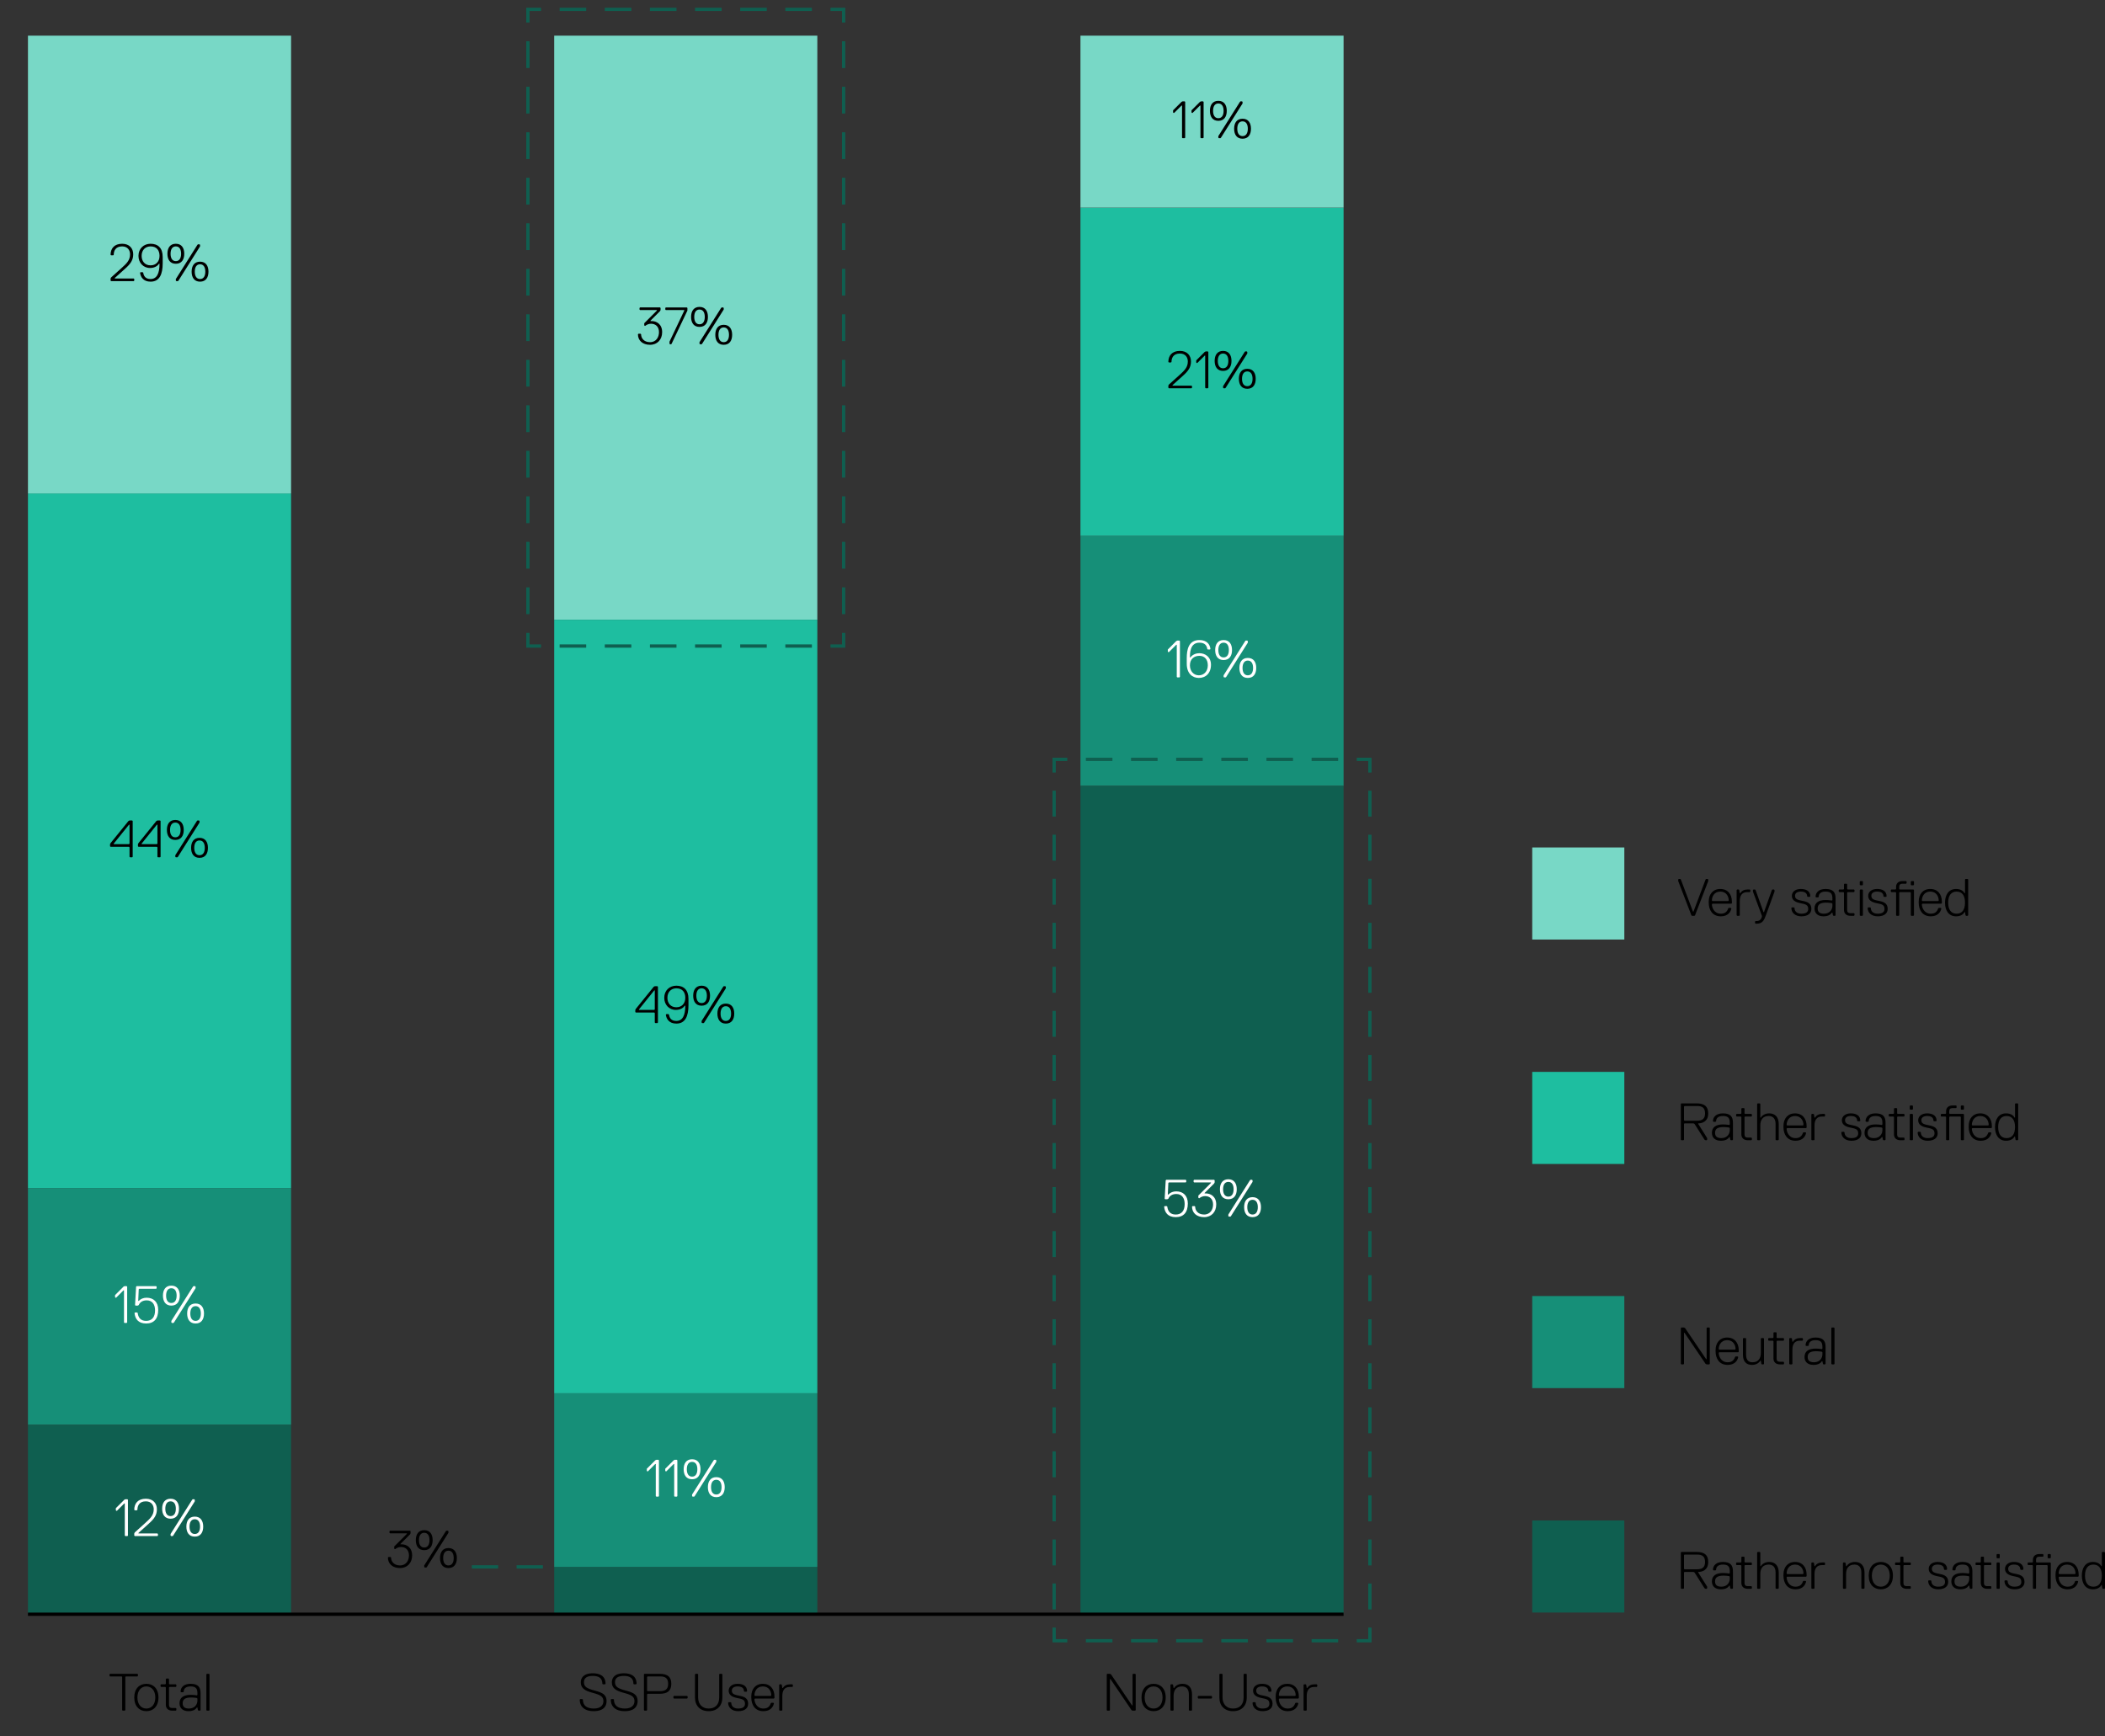 <?xml version="1.0" encoding="UTF-8"?>
<svg id="Ebene_1" xmlns="http://www.w3.org/2000/svg" version="1.1" viewBox="0 0 800 660">
  <rect x="0" y="0" width="800" height="660" fill="#333333" stroke="none"/>
  <!-- Generator: Adobe Illustrator 29.4.0, SVG Export Plug-In . SVG Version: 2.1.0 Build 152)  -->
  <defs>
    <style>
      .st0 {
        stroke-dasharray: 10.175 7.123;
      }

      .st0, .st1, .st2, .st3, .st4, .st5, .st6 {
        fill: none;
      }

      .st0, .st2, .st3, .st4, .st5 {
        stroke: #0f5f50;
      }

      .st0, .st2, .st3, .st4, .st5, .st6 {
        stroke-miterlimit: 10;
        stroke-width: 1.25px;
      }

      .st3 {
        stroke-dasharray: 9.848 6.894;
      }

      .st7 {
        isolation: isolate;
      }

      .st8 {
        fill: #78d8c6;
      }

      .st4 {
        stroke-dasharray: 10.092 7.064;
      }

      .st9 {
        fill: #fff;
      }

      .st5 {
        stroke-dasharray: 10 7;
      }

      .st6 {
        stroke: #000;
      }

      .st10 {
        fill: #0f5f50;
      }

      .st11 {
        fill: #1ebea0;
      }

      .st12 {
        fill: #168f78;
      }
    </style>
  </defs>
  <rect class="st11" x="10.625" y="187.556" width="100" height="264"/>
  <rect class="st12" x="10.625" y="451.556" width="100" height="90"/>
  <rect class="st10" x="10.625" y="541.556" width="100" height="72"/>
  <rect class="st10" x="210.625" y="595.556" width="100" height="18"/>
  <rect class="st12" x="210.625" y="529.556" width="100" height="66"/>
  <rect class="st8" x="10.625" y="13.556" width="100" height="174"/>
  <rect class="st8" x="210.625" y="13.556" width="100" height="222"/>
  <rect class="st11" x="210.625" y="235.556" width="100" height="294"/>
  <rect class="st12" x="410.625" y="203.655" width="100" height="95.049"/>
  <rect class="st10" x="410.625" y="298.704" width="100" height="314.851"/>
  <rect class="st11" x="410.625" y="78.903" width="100" height="124.752"/>
  <rect class="st8" x="410.625" y="13.556" width="100" height="65.347"/>
  <g class="st7">
    <path class="st9" d="M446.827,462.631c-3,0-4.201-1.801-4.4-4.001l.199-.2h.801l.199.2c.201,1.601,1.001,3.001,3.201,3.001s3.4-1.4,3.4-4.001c0-2.201-1-3.801-3.2-3.801-1.601,0-2.601.8-3.001,1.8l-.4.2h-.8l-.2-.2.4-7.001.2-.2h7.401l.2.2v.6l-.2.2h-6.401l-.2.2-.199,4.401h.199c.801-.801,1.801-1.2,3.001-1.2,2.601,0,4.401,1.6,4.401,4.601,0,3.4-1.601,5.201-4.602,5.201Z"/>
    <path class="st9" d="M457.626,462.631c-2.801,0-4.601-1.601-4.601-4.001l.199-.2h.801l.199.2c0,1.4,1.001,3.001,3.401,3.001s3.401-2.001,3.401-3.801c0-2.201-1.4-3.201-3.002-3.201-1.4,0-2.199.8-2.199.8h-.201l-.199-.199v-.801l4.801-4.801v-.2h-6.401l-.2-.2v-.6l.2-.2h7.602l.2.2v.8l-.2.4-3.601,3.601v.2c.14-.021.279-.021.439-.021,1.761,0,3.961,1.101,3.961,4.222,0,2.8-1.8,4.801-4.601,4.801Z"/>
    <path class="st9" d="M463.625,452.028c0-2.2,1-3.801,3.201-3.801s3.201,1.601,3.201,3.801-1.001,3.801-3.201,3.801-3.201-1.601-3.201-3.801ZM466.827,454.829c1.4,0,2-1.2,2-2.801s-.6-2.801-2-2.801-2,1.2-2,2.801.6,2.801,2,2.801ZM467.827,462.23l-.2.2h-.601l-.199-.2v-.6l8.201-13.003.201-.2h.6l.199.2v.6l-8.201,13.003ZM472.828,458.83c0-2.2,1.001-3.801,3.2-3.801s3.201,1.601,3.201,3.801-1,3.801-3.201,3.801-3.2-1.601-3.2-3.801ZM476.028,461.631c1.4,0,2.001-1.2,2.001-2.801s-.601-2.801-2.001-2.801-2,1.2-2,2.801.601,2.801,2,2.801Z"/>
  </g>
  <g class="st7">
    <path class="st9" d="M447.426,257.479l-.199-.2v-12.202h-.2l-2.801,2.801h-.2l-.199-.2v-.801l3.2-3.2.399-.2h.801l.2.2v13.603l-.2.2h-.801Z"/>
    <path class="st9" d="M451.026,250.078c0-3.001.601-6.802,4.801-6.802,2.801,0,4.002,1.601,4.201,3.4l-.199.2h-.801l-.2-.2c-.2-1.399-1-2.4-3.001-2.4-3.6,0-3.6,4.001-3.6,5.602h.199s1-1.601,3.4-1.601c2.201,0,4.401,1.4,4.401,4.401,0,3.2-2.001,5.001-4.601,5.001-2.4,0-4.602-1.601-4.602-5.401v-2.2ZM455.827,249.277c-2,0-3.6,1.2-3.6,3.602,0,2.2,1.399,3.801,3.4,3.801s3.4-1.601,3.4-3.801-1.2-3.602-3.201-3.602Z"/>
    <path class="st9" d="M461.826,247.077c0-2.2,1-3.801,3.2-3.801s3.201,1.601,3.201,3.801-1,3.801-3.201,3.801-3.2-1.601-3.2-3.801ZM465.026,249.878c1.4,0,2.001-1.2,2.001-2.801s-.601-2.801-2.001-2.801-2,1.2-2,2.801.6,2.801,2,2.801ZM466.026,257.279l-.199.2h-.601l-.2-.2v-.6l8.202-13.003.2-.2h.6l.2.2v.6l-8.202,13.003ZM471.028,253.879c0-2.2,1-3.801,3.2-3.801s3.2,1.601,3.2,3.801-1,3.801-3.2,3.801-3.2-1.601-3.2-3.801ZM474.228,256.68c1.4,0,2.001-1.2,2.001-2.801s-.601-2.801-2.001-2.801-2,1.2-2,2.801.601,2.801,2,2.801Z"/>
  </g>
  <g class="st7">
    <path d="M452.828,147.579h-8.603l-.199-.2v-.8l.199-.4,4.002-3.601c2-1.801,3.2-3.001,3.2-5.201,0-1.4-.8-3.001-3.001-3.001-2.6,0-3.2,1.801-3.2,3.201l-.2.2h-.801l-.199-.2c0-2.4,1.4-4.201,4.4-4.201,2.801,0,4.201,1.801,4.201,4.001s-1,3.601-3,5.401l-4.002,3.601v.2h7.202l.2.2v.6l-.2.2Z"/>
    <path d="M458.227,147.579l-.201-.2v-12.202h-.199l-2.801,2.801h-.2l-.2-.2v-.801l3.201-3.2.4-.2h.8l.2.2v13.603l-.2.2h-.8Z"/>
    <path d="M461.625,137.177c0-2.2,1-3.801,3.201-3.801s3.2,1.601,3.2,3.801-1.001,3.801-3.2,3.801-3.201-1.601-3.201-3.801ZM464.827,139.977c1.4,0,2-1.2,2-2.801s-.6-2.801-2-2.801-2.001,1.2-2.001,2.801.601,2.801,2.001,2.801ZM465.827,147.379l-.2.2h-.601l-.199-.2v-.6l8.201-13.003.2-.2h.601l.199.2v.6l-8.201,13.003ZM470.827,143.978c0-2.2,1.001-3.801,3.201-3.801s3.201,1.601,3.201,3.801-1,3.801-3.201,3.801-3.201-1.601-3.201-3.801ZM474.028,146.779c1.4,0,2-1.2,2-2.801s-.6-2.801-2-2.801-2,1.2-2,2.801.6,2.801,2,2.801Z"/>
  </g>
  <g class="st7">
    <path d="M449.426,52.529l-.199-.2v-12.202h-.2l-2.801,2.801h-.2l-.199-.2v-.801l3.2-3.2.399-.2h.801l.2.2v13.603l-.2.2h-.801Z"/>
    <path d="M456.426,52.529l-.199-.2v-12.202h-.2l-2.801,2.801h-.2l-.199-.2v-.801l3.2-3.2.399-.2h.801l.2.2v13.603l-.2.2h-.801Z"/>
    <path d="M459.826,42.127c0-2.2,1-3.801,3.2-3.801s3.201,1.601,3.201,3.801-1,3.801-3.201,3.801-3.2-1.601-3.2-3.801ZM463.026,44.928c1.4,0,2.001-1.2,2.001-2.801s-.601-2.801-2.001-2.801-2,1.2-2,2.801.6,2.801,2,2.801ZM464.026,52.329l-.199.2h-.601l-.2-.2v-.6l8.202-13.003.2-.2h.6l.2.2v.6l-8.202,13.003ZM469.028,48.929c0-2.2,1-3.801,3.2-3.801s3.2,1.601,3.2,3.801-1,3.801-3.2,3.801-3.2-1.601-3.2-3.801ZM472.228,51.729c1.4,0,2.001-1.2,2.001-2.801s-.601-2.801-2.001-2.801-2,1.2-2,2.801.601,2.801,2,2.801Z"/>
  </g>
  <g class="st7">
    <path class="st9" d="M249.426,568.855l-.201-.2v-12.202h-.199l-2.801,2.801h-.2l-.2-.2v-.801l3.201-3.2.4-.2h.8l.2.2v13.603l-.2.2h-.8Z"/>
    <path class="st9" d="M256.426,568.855l-.201-.2v-12.202h-.199l-2.801,2.801h-.2l-.2-.2v-.801l3.201-3.2.4-.2h.8l.2.2v13.603l-.2.2h-.8Z"/>
    <path class="st9" d="M259.825,558.453c0-2.2,1-3.801,3.201-3.801s3.2,1.601,3.2,3.801-1.001,3.801-3.2,3.801-3.201-1.601-3.201-3.801ZM263.026,561.254c1.4,0,2-1.2,2-2.801s-.6-2.801-2-2.801-2.001,1.2-2.001,2.801.601,2.801,2.001,2.801ZM264.026,568.655l-.2.2h-.601l-.199-.2v-.6l8.201-13.003.2-.2h.601l.199.2v.6l-8.201,13.003ZM269.026,565.255c0-2.2,1.001-3.801,3.201-3.801s3.201,1.601,3.201,3.801-1,3.801-3.201,3.801-3.201-1.601-3.201-3.801ZM272.227,568.055c1.4,0,2-1.2,2-2.801s-.6-2.801-2-2.801-2,1.2-2,2.801.6,2.801,2,2.801Z"/>
  </g>
  <g class="st7">
    <path d="M249.846,388.856h-.8l-.2-.2v-3.601l-.199-.2h-7.002l-.2-.2v-.8l.2-.4,6.801-8.401.4-.2h1l.201.2v13.603l-.201.2ZM248.846,376.454h-.199l-5.802,7.201v.2h5.802l.199-.2v-7.201Z"/>
    <path d="M260.447,382.255h-.2c-.4.601-1.4,1.601-3.4,1.601-2.601,0-4.4-2.001-4.4-4.601,0-2.801,2-4.602,4.601-4.602,2.8,0,4.601,1.601,4.601,5.001v2.4c0,4.201-1.2,7.002-4.601,7.002-2.801,0-3.801-1.801-4.001-3.401l.2-.199h.8l.2.199c.2,1.201.8,2.401,2.801,2.401,2.4,0,3.4-2.201,3.4-5.802ZM260.447,379.255c0-2.001-1-3.602-3.4-3.602-2.001,0-3.401,1.4-3.401,3.602,0,2,1.201,3.601,3.401,3.601,2,0,3.4-1.4,3.4-3.601Z"/>
    <path d="M263.445,378.454c0-2.2,1-3.801,3.2-3.801s3.201,1.601,3.201,3.801-1,3.801-3.201,3.801-3.2-1.601-3.2-3.801ZM266.645,381.255c1.4,0,2.001-1.2,2.001-2.801s-.601-2.801-2.001-2.801-2,1.2-2,2.801.6,2.801,2,2.801ZM267.645,388.656l-.199.2h-.601l-.2-.2v-.6l8.202-13.003.2-.2h.6l.2.2v.6l-8.202,13.003ZM272.647,385.256c0-2.2,1-3.801,3.2-3.801s3.2,1.601,3.2,3.801-1,3.801-3.2,3.801-3.2-1.601-3.2-3.801ZM275.847,388.056c1.4,0,2.001-1.2,2.001-2.801s-.601-2.801-2.001-2.801-2,1.2-2,2.801.601,2.801,2,2.801Z"/>
  </g>
  <g class="st7">
    <path d="M247.046,131.056c-2.801,0-4.601-1.601-4.601-4.001l.199-.2h.801l.199.2c0,1.4,1.001,3.001,3.401,3.001s3.401-2.001,3.401-3.801c0-2.201-1.4-3.201-3.002-3.201-1.4,0-2.199.8-2.199.8h-.201l-.199-.199v-.801l4.801-4.801v-.2h-6.401l-.2-.2v-.6l.2-.2h7.602l.2.2v.8l-.2.4-3.601,3.601v.2c.14-.021.279-.021.439-.021,1.761,0,3.961,1.101,3.961,4.222,0,2.8-1.8,4.801-4.601,4.801Z"/>
    <path d="M255.246,130.656l-.201.2h-.399l-.2-.2v-.8l5.602-11.803v-.2h-7.002l-.199-.2v-.6l.199-.2h8.002l.2.2v1l-6.001,12.603Z"/>
    <path d="M262.645,120.454c0-2.2,1-3.801,3.201-3.801s3.201,1.601,3.201,3.801-1.001,3.801-3.201,3.801-3.201-1.601-3.201-3.801ZM265.846,123.255c1.4,0,2-1.2,2-2.801s-.6-2.801-2-2.801-2,1.2-2,2.801.6,2.801,2,2.801ZM266.846,130.656l-.2.2h-.601l-.199-.2v-.6l8.201-13.003.201-.2h.6l.199.2v.6l-8.201,13.003ZM271.847,127.256c0-2.2,1.001-3.801,3.2-3.801s3.201,1.601,3.201,3.801-1,3.801-3.201,3.801-3.2-1.601-3.2-3.801ZM275.047,130.056c1.4,0,2.001-1.2,2.001-2.801s-.601-2.801-2.001-2.801-2,1.2-2,2.801.601,2.801,2,2.801Z"/>
  </g>
  <g class="st7">
    <path class="st9" d="M47.627,583.855l-.2-.2v-12.202h-.199l-2.801,2.801h-.2l-.2-.2v-.801l3.201-3.2.399-.2h.801l.2.2v13.603l-.2.2h-.801Z"/>
    <path class="st9" d="M59.828,583.855h-8.602l-.2-.2v-.8l.2-.4,4.001-3.601c2-1.801,3.2-3.001,3.2-5.201,0-1.4-.8-3.001-3-3.001-2.601,0-3.201,1.801-3.201,3.201l-.2.2h-.8l-.2-.2c0-2.4,1.4-4.201,4.401-4.201,2.8,0,4.2,1.801,4.2,4.001s-1,3.601-3,5.401l-4.001,3.601v.2h7.201l.2.2v.6l-.2.2Z"/>
    <path class="st9" d="M61.626,573.453c0-2.2,1-3.801,3.201-3.801s3.2,1.601,3.2,3.801-1,3.801-3.2,3.801-3.201-1.601-3.201-3.801ZM64.828,576.254c1.4,0,2-1.2,2-2.801s-.6-2.801-2-2.801-2.001,1.2-2.001,2.801.601,2.801,2.001,2.801ZM65.828,583.655l-.2.2h-.601l-.199-.2v-.6l8.201-13.003.2-.2h.601l.199.2v.6l-8.201,13.003ZM70.828,580.255c0-2.2,1-3.801,3.2-3.801s3.201,1.601,3.201,3.801-1,3.801-3.201,3.801-3.2-1.601-3.2-3.801ZM74.029,583.055c1.4,0,2.001-1.2,2.001-2.801s-.601-2.801-2.001-2.801-2,1.2-2,2.801.601,2.801,2,2.801Z"/>
  </g>
  <g class="st7">
    <path class="st9" d="M47.328,502.855l-.2-.2v-12.202h-.199l-2.801,2.801h-.2l-.2-.2v-.801l3.201-3.2.399-.2h.801l.2.2v13.603l-.2.2h-.801Z"/>
    <path class="st9" d="M55.528,503.055c-3,0-4.2-1.801-4.4-4.001l.2-.2h.8l.2.2c.2,1.601,1,3.001,3.2,3.001s3.401-1.4,3.401-4.001c0-2.201-1.001-3.801-3.201-3.801-1.601,0-2.601.8-3,1.8l-.4.2h-.801l-.199-.2.399-7.001.2-.2h7.401l.2.2v.6l-.2.2h-6.401l-.199.2-.2,4.401h.2c.8-.801,1.8-1.2,3-1.2,2.601,0,4.401,1.6,4.401,4.601,0,3.4-1.601,5.201-4.602,5.201Z"/>
    <path class="st9" d="M61.927,492.453c0-2.2,1-3.801,3.2-3.801s3.201,1.601,3.201,3.801-1.001,3.801-3.201,3.801-3.2-1.601-3.2-3.801ZM65.127,495.254c1.4,0,2.001-1.2,2.001-2.801s-.601-2.801-2.001-2.801-2,1.2-2,2.801.6,2.801,2,2.801ZM66.127,502.655l-.2.2h-.6l-.2-.2v-.6l8.202-13.003.2-.2h.6l.2.2v.6l-8.202,13.003ZM71.128,499.255c0-2.2,1.001-3.801,3.201-3.801s3.2,1.601,3.2,3.801-1,3.801-3.2,3.801-3.201-1.601-3.201-3.801ZM74.329,502.055c1.4,0,2-1.2,2-2.801s-.6-2.801-2-2.801-2.001,1.2-2.001,2.801.601,2.801,2.001,2.801Z"/>
  </g>
  <g class="st7">
    <path d="M50.229,325.855h-.801l-.199-.199v-3.602l-.2-.199h-7.002l-.2-.201v-.799l.2-.4,6.802-8.402.4-.199h1l.2.199v13.604l-.2.199ZM49.229,313.453h-.2l-5.802,7.201v.201h5.802l.2-.201v-7.201Z"/>
    <path d="M60.828,325.855h-.8l-.2-.199v-3.602l-.2-.199h-7.001l-.2-.201v-.799l.2-.4,6.801-8.402.4-.199h1l.2.199v13.604l-.2.199ZM59.828,313.453h-.2l-5.801,7.201v.201h5.801l.2-.201v-7.201Z"/>
    <path d="M63.427,315.453c0-2.199,1-3.801,3.2-3.801s3.201,1.602,3.201,3.801-1.001,3.801-3.201,3.801-3.2-1.6-3.2-3.801ZM66.627,318.254c1.4,0,2.001-1.199,2.001-2.801s-.601-2.801-2.001-2.801-2,1.201-2,2.801.6,2.801,2,2.801ZM67.627,325.656l-.2.199h-.6l-.2-.199v-.6l8.202-13.004.2-.199h.6l.2.199v.6l-8.202,13.004ZM72.628,322.256c0-2.201,1.001-3.801,3.201-3.801s3.2,1.6,3.2,3.801-1,3.801-3.2,3.801-3.201-1.602-3.201-3.801ZM75.829,325.056c1.4,0,2-1.201,2-2.801s-.6-2.801-2-2.801-2.001,1.199-2.001,2.801.601,2.801,2.001,2.801Z"/>
  </g>
  <g class="st7">
    <path d="M50.828,106.856h-8.603l-.199-.2v-.8l.199-.4,4.001-3.601c2.001-1.801,3.201-3.001,3.201-5.201,0-1.4-.801-3.001-3.001-3.001-2.601,0-3.2,1.801-3.2,3.201l-.2.2h-.801l-.199-.2c0-2.4,1.4-4.201,4.4-4.201,2.801,0,4.201,1.801,4.201,4.001s-1,3.601-3.001,5.401l-4.001,3.601v.2h7.202l.2.2v.6l-.2.2Z"/>
    <path d="M60.627,100.255h-.2c-.4.601-1.4,1.601-3.4,1.601-2.601,0-4.401-2.001-4.401-4.601,0-2.801,2.001-4.602,4.602-4.602,2.8,0,4.601,1.601,4.601,5.001v2.4c0,4.201-1.2,7.002-4.601,7.002-2.801,0-3.801-1.801-4.001-3.401l.2-.199h.8l.2.199c.2,1.201.8,2.401,2.801,2.401,2.4,0,3.4-2.201,3.4-5.802ZM60.627,97.255c0-2.001-1-3.602-3.4-3.602-2.001,0-3.401,1.4-3.401,3.602,0,2,1.2,3.601,3.401,3.601,2,0,3.4-1.4,3.4-3.601Z"/>
    <path d="M63.625,96.454c0-2.2,1-3.801,3.2-3.801s3.201,1.601,3.201,3.801-1.001,3.801-3.201,3.801-3.2-1.601-3.2-3.801ZM66.826,99.255c1.4,0,2.001-1.2,2.001-2.801s-.601-2.801-2.001-2.801-2,1.2-2,2.801.6,2.801,2,2.801ZM67.826,106.656l-.199.2h-.601l-.2-.2v-.6l8.202-13.003.2-.2h.6l.2.2v.6l-8.202,13.003ZM72.827,103.256c0-2.2,1.001-3.801,3.201-3.801s3.2,1.601,3.2,3.801-1,3.801-3.2,3.801-3.201-1.601-3.201-3.801ZM76.028,106.056c1.4,0,2-1.2,2-2.801s-.6-2.801-2-2.801-2,1.2-2,2.801.6,2.801,2,2.801Z"/>
  </g>
  <line class="st6" x1="10.625" y1="613.556" x2="510.625" y2="613.556"/>
  <g>
    <rect class="st10" x="582.322" y="577.913" width="35" height="35"/>
    <rect class="st12" x="582.322" y="492.613" width="35" height="35"/>
    <rect class="st11" x="582.322" y="407.413" width="35" height="35"/>
    <rect class="st8" x="582.322" y="322.113" width="35" height="35"/>
  </g>
  <g class="st7">
    <path d="M52.227,637.198h-4.401l-.2.2v12.603l-.2.2h-.8l-.2-.2v-12.603l-.2-.2h-4.401l-.2-.2v-.6l.2-.2h10.402l.2.2v.6l-.2.2Z"/>
    <path d="M51.025,645.2c0-3.4,2-5.201,4.601-5.201s4.601,1.801,4.601,5.201-2,5.201-4.601,5.201-4.601-1.801-4.601-5.201ZM52.225,645.2c0,2.601,1.4,4.201,3.401,4.201s3.401-1.601,3.401-4.201-1.4-4.201-3.401-4.201-3.401,1.601-3.401,4.201Z"/>
    <path d="M66.826,650.201h-1.4c-1.4,0-2.401-.8-2.401-2.2v-6.602l-.2-.2h-1.601l-.2-.2v-.6l.2-.2h1.601l.2-.2v-1.801l.2-.199h.8l.2.199v1.801l.2.2h2.4l.2.2v.6l-.2.2h-2.4l-.2.2v6.602c0,.8.4,1.2,1.201,1.2h1.4l.2.2v.6l-.2.2Z"/>
    <path d="M76.026,650.201h-.6l-.2-.2-.2-1h-.2c-.4.6-1.2,1.4-3.201,1.4-2.201,0-3.401-1.2-3.401-3.001,0-2.2,1.601-3.2,4.201-3.2,1.201,0,2.401.2,2.401.2l.2-.2v-.601c0-1.8-.6-2.601-2.601-2.601s-2.6,1-2.6,2.001l-.2.199h-.8l-.2-.199c0-1.601,1.201-3.001,3.801-3.001,3.001,0,3.801,1.4,3.801,3.601v6.401l-.2.2h-.001ZM75.026,645.601l-.2-.2s-1-.2-2.201-.2c-2.4,0-3.201.8-3.201,2.2,0,1.2.6,2.001,2.4,2.001,2.201,0,3.201-1.601,3.201-3.001v-.8h0Z"/>
    <path d="M79.425,650.201h-.8l-.2-.2v-13.603l.2-.2h.8l.2.2v13.603l-.2.2Z"/>
  </g>
  <g class="st7">
    <g class="st7">
      <g class="st7">
        <path d="M225.528,650.401c-3.201,0-5.201-1.601-5.201-4.401l.199-.2h.801l.2.2c0,2.201,1.4,3.401,4.2,3.401,2.401,0,3.602-1.2,3.602-2.801,0-1.801-1.2-2.4-4.201-3.201-3.001-.8-4.401-1.8-4.401-4.001,0-1.399.801-3.4,4.602-3.4,2.601,0,4.801,1,4.801,4.001l-.2.2h-.8l-.2-.2c0-2-1.2-3.001-3.601-3.001-2.801,0-3.401,1.2-3.401,2.4,0,1.801,1.2,2.401,4.201,3.201s4.401,1.601,4.401,4.001c0,1.8-1.001,3.801-5.001,3.801h0Z"/>
        <path d="M237.327,650.401c-3.201,0-5.201-1.601-5.201-4.401l.199-.2h.801l.2.2c0,2.201,1.4,3.401,4.2,3.401,2.401,0,3.602-1.2,3.602-2.801,0-1.801-1.2-2.4-4.201-3.201-3.001-.8-4.401-1.8-4.401-4.001,0-1.399.801-3.4,4.602-3.4,2.601,0,4.801,1,4.801,4.001l-.2.2h-.8l-.2-.2c0-2-1.2-3.001-3.601-3.001-2.801,0-3.401,1.2-3.401,2.4,0,1.801,1.2,2.401,4.201,3.201,3.001.8,4.401,1.601,4.401,4.001,0,1.8-1.001,3.801-5.001,3.801h0Z"/>
        <path d="M250.727,643.8h-4.601l-.2.2v6.001l-.2.2h-.8l-.2-.2v-13.603l.2-.2h5.801c3.001,0,4.401,1.2,4.401,3.801s-1.4,3.801-4.401,3.801h0ZM250.927,637.198h-4.801l-.2.2v5.201l.2.2h4.601c2.001,0,3.201-.601,3.201-2.801s-1.2-2.801-3.001-2.801h0Z"/>
        <path d="M261.127,645.601h-5.001l-.2-.2v-.601l.2-.2h5.001l.2.2v.601l-.2.2Z"/>
        <path d="M274.529,645.2c0,3.2-2.001,5.201-5.201,5.201s-5.201-2.001-5.201-5.201v-8.802l.2-.2h.8l.2.2v8.802c0,2.601,1.601,4.201,4.001,4.201,2.601,0,4.001-1.601,4.001-4.201v-8.802l.2-.2h.8l.2.2v8.802h0Z"/>
        <path d="M280.527,650.401c-2.4,0-3.801-1.4-3.801-3.201l.2-.2h.8l.2.2c0,1.2.8,2.201,2.601,2.201,2,0,2.601-.801,2.601-1.801,0-1.601-1-1.801-3.001-2.2-2-.4-3.2-1.2-3.2-2.801,0-1.4,1.2-2.601,3.4-2.601,2,0,3.601.8,3.601,2.801l-.2.2h-.8l-.2-.2c0-1-.6-1.801-2.4-1.801-1.4,0-2.2.601-2.2,1.601,0,1.4,1.2,1.601,3.2,2,2.001.4,3.001,1.2,3.001,3.001,0,1.601-1.2,2.801-3.801,2.801h-.001Z"/>
        <path d="M286.926,645.601l-.2.199c0,1.2.8,3.602,3.4,3.602,1.601,0,2.4-.801,2.801-2.001l.2-.2h.8l.2.2c-.2,1.2-1.2,3.001-4.001,3.001-3.2,0-4.601-2.4-4.601-5.201v-.4c0-2.801,1.601-4.801,4.4-4.801s4.401,2,4.401,4.801v.601l-.2.2h-7.201.001ZM293.127,644.4c0-1.4-.801-3.401-3.201-3.401s-3.2,2.001-3.2,3.401l.2.199h6.001l.2-.199h0Z"/>
        <path d="M301.126,640.199l.2.2v.6l-.2.2h-1c-2,0-2.801,1.4-2.801,3.4v5.401l-.199.2h-.801l-.2-.2v-9.602l.2-.2h.601l.2.2.199,1.2h.2c.601-1,1.601-1.4,2.801-1.4h.8,0Z"/>
      </g>
    </g>
  </g>
  <g class="st7">
    <g class="st7">
      <g class="st7">
        <path d="M431.427,650.201h-1.001l-.399-.2-8.002-11.803h-.2v11.803l-.2.2h-.8l-.2-.2v-13.603l.2-.2h1l.4.2,8.002,11.803h.199v-11.803l.2-.2h.801l.199.2v13.603l-.199.2Z"/>
        <path d="M433.823,645.2c0-3.4,2.001-5.201,4.602-5.201s4.601,1.801,4.601,5.201-2,5.201-4.601,5.201-4.602-1.801-4.602-5.201ZM435.023,645.2c0,2.601,1.4,4.201,3.401,4.201s3.4-1.601,3.4-4.201-1.4-4.201-3.4-4.201-3.401,1.601-3.401,4.201Z"/>
        <path d="M452.825,650.201h-.8l-.2-.2v-6.001c0-2.001-1-3.001-2.601-3.001-2.2,0-3.201,1.4-3.201,3.601v5.401l-.199.2h-.801l-.2-.2v-9.602l.2-.2h.601l.2.2.199,1.2h.2c.601-1,1.801-1.601,3.201-1.601,2.2,0,3.601,1.4,3.601,4.001v6.001l-.2.2h0Z"/>
        <path d="M460.425,645.601h-5.001l-.2-.2v-.601l.2-.2h5.001l.2.2v.601l-.2.2Z"/>
        <path d="M473.825,645.2c0,3.2-2,5.201-5.201,5.201s-5.2-2.001-5.2-5.201v-8.802l.199-.2h.801l.2.2v8.802c0,2.601,1.6,4.201,4,4.201,2.601,0,4.001-1.601,4.001-4.201v-8.802l.2-.2h.801l.199.2v8.802h0Z"/>
        <path d="M479.824,650.401c-2.4,0-3.801-1.4-3.801-3.201l.2-.2h.8l.2.2c0,1.2.8,2.201,2.601,2.201,2,0,2.601-.801,2.601-1.801,0-1.601-1-1.801-3.001-2.2-2-.4-3.2-1.2-3.2-2.801,0-1.4,1.2-2.601,3.4-2.601,2,0,3.601.8,3.601,2.801l-.2.2h-.8l-.2-.2c0-1-.6-1.801-2.4-1.801-1.4,0-2.2.601-2.2,1.601,0,1.4,1.2,1.601,3.2,2,2.001.4,3.001,1.2,3.001,3.001,0,1.601-1.2,2.801-3.801,2.801h-.001Z"/>
        <path d="M486.223,645.601l-.2.199c0,1.2.801,3.602,3.401,3.602,1.6,0,2.4-.801,2.801-2.001l.199-.2h.801l.2.2c-.2,1.2-1.2,3.001-4.001,3.001-3.201,0-4.602-2.4-4.602-5.201v-.4c0-2.801,1.601-4.801,4.401-4.801s4.4,2,4.4,4.801v.601l-.199.2h-7.202,0ZM492.424,644.4c0-1.4-.8-3.401-3.2-3.401s-3.201,2.001-3.201,3.401l.2.199h6.002l.199-.199Z"/>
        <path d="M500.424,640.199l.2.2v.6l-.2.2h-1c-2.001,0-2.801,1.4-2.801,3.4v5.401l-.2.2h-.8l-.2-.2v-9.602l.2-.2h.6l.2.2.2,1.2h.2c.6-1,1.6-1.4,2.801-1.4h.8Z"/>
      </g>
    </g>
  </g>
  <g>
    <polyline class="st2" points="205.625 3.556 200.625 3.556 200.625 8.556"/>
    <line class="st0" x1="200.625" y1="15.679" x2="200.625" y2="236.995"/>
    <polyline class="st2" points="200.625 240.556 200.625 245.556 205.625 245.556"/>
    <line class="st4" x1="212.689" y1="245.556" x2="312.093" y2="245.556"/>
    <polyline class="st2" points="315.625 245.556 320.625 245.556 320.625 240.556"/>
    <line class="st0" x1="320.625" y1="233.433" x2="320.625" y2="12.117"/>
    <polyline class="st2" points="320.625 8.556 320.625 3.556 315.625 3.556"/>
    <line class="st4" x1="308.561" y1="3.556" x2="209.157" y2="3.556"/>
  </g>
  <g>
    <polyline class="st2" points="405.625 288.63 400.625 288.63 400.625 293.63"/>
    <line class="st3" x1="400.625" y1="300.524" x2="400.625" y2="615.183"/>
    <polyline class="st2" points="400.625 618.63 400.625 623.63 405.625 623.63"/>
    <line class="st4" x1="412.689" y1="623.63" x2="512.093" y2="623.63"/>
    <polyline class="st2" points="515.625 623.63 520.625 623.63 520.625 618.63"/>
    <line class="st3" x1="520.625" y1="611.736" x2="520.625" y2="297.077"/>
    <polyline class="st2" points="520.625 293.63 520.625 288.63 515.625 288.63"/>
    <line class="st4" x1="508.561" y1="288.63" x2="409.157" y2="288.63"/>
  </g>
  <g class="st7">
    <g class="st7">
      <rect class="st1" x="637.2" y="557.842" width="164" height="75.091"/>
      <path d="M643.602,597.486h-3.4l-.2.2v6.001l-.2.2h-.8l-.2-.2v-13.603l.2-.2h5.801c3.001,0,4.401,1.2,4.401,3.801,0,3.2-2.401,3.801-3.801,3.801v.2l3.4,5.401v.6l-.2.2h-.4l-.399-.2-3.801-6.001-.4-.2ZM645.002,590.885h-4.801l-.2.2v5.201l.2.2h4.601c2,0,3.201-.601,3.201-2.801s-1.201-2.801-3.001-2.801Z"/>
      <path d="M658.402,603.888h-.6l-.2-.2-.2-1h-.2c-.399.6-1.2,1.4-3.2,1.4-2.2,0-3.4-1.2-3.4-3.001,0-2.2,1.6-3.2,4.2-3.2,1.2,0,2.4.2,2.4.2l.2-.2v-.601c0-1.8-.6-2.601-2.601-2.601s-2.601,1-2.601,2.001l-.2.199h-.8l-.2-.199c0-1.601,1.2-3.001,3.801-3.001,3.001,0,3.801,1.4,3.801,3.601v6.401l-.2.2ZM657.402,599.287l-.2-.2s-1-.2-2.2-.2c-2.4,0-3.2.8-3.2,2.2,0,1.2.6,2.001,2.4,2.001,2.2,0,3.2-1.601,3.2-3.001v-.8Z"/>
      <path d="M665.601,603.888h-1.4c-1.4,0-2.4-.8-2.4-2.2v-6.602l-.2-.2h-1.6l-.2-.2v-.6l.2-.2h1.6l.2-.2v-1.801l.2-.199h.8l.2.199v1.801l.2.2h2.4l.2.2v.6l-.2.2h-2.4l-.2.2v6.602c0,.8.4,1.2,1.2,1.2h1.4l.2.2v.6l-.2.2Z"/>
      <path d="M675.802,603.888h-.801l-.199-.2v-6.001c0-2.001-1.001-3.001-2.601-3.001-2.201,0-3.201,1.4-3.201,3.601v5.401l-.2.2h-.8l-.2-.2v-13.603l.2-.2h.8l.2.2v5.201h.2c.6-1.001,1.801-1.601,3.2-1.601,2.201,0,3.602,1.4,3.602,4.001v6.001l-.2.2Z"/>
      <path d="M679.2,599.287l-.199.199c0,1.201.8,3.602,3.4,3.602,1.601,0,2.4-.801,2.801-2.001l.2-.2h.8l.2.2c-.2,1.2-1.2,3.001-4.001,3.001-3.201,0-4.601-2.4-4.601-5.201v-.4c0-2.801,1.6-4.801,4.4-4.801s4.401,2,4.401,4.801v.601l-.2.2h-7.202ZM685.402,598.087c0-1.4-.801-3.401-3.201-3.401s-3.2,2.001-3.2,3.401l.199.199h6.002l.2-.199Z"/>
      <path d="M693.401,593.886l.2.2v.6l-.2.2h-1c-2.001,0-2.801,1.4-2.801,3.4v5.401l-.2.2h-.8l-.2-.2v-9.602l.2-.2h.6l.2.2.2,1.2h.2c.6-1.001,1.601-1.4,2.801-1.4h.8Z"/>
      <path d="M708.402,603.888h-.801l-.199-.2v-6.001c0-2.001-1.001-3.001-2.601-3.001-2.201,0-3.201,1.4-3.201,3.601v5.401l-.2.2h-.8l-.2-.2v-9.602l.2-.2h.6l.2.2.2,1.2h.2c.6-1.001,1.801-1.601,3.2-1.601,2.201,0,3.602,1.4,3.602,4.001v6.001l-.2.2Z"/>
      <path d="M710.2,598.887c0-3.4,2-5.201,4.601-5.201s4.601,1.801,4.601,5.201-2,5.201-4.601,5.201-4.601-1.801-4.601-5.201ZM711.4,598.887c0,2.601,1.4,4.201,3.4,4.201s3.4-1.601,3.4-4.201-1.4-4.201-3.4-4.201-3.4,1.601-3.4,4.201Z"/>
      <path d="M726,603.888h-1.4c-1.4,0-2.4-.8-2.4-2.2v-6.602l-.2-.2h-1.6l-.2-.2v-.6l.2-.2h1.6l.2-.2v-1.801l.2-.199h.8l.2.199v1.801l.2.2h2.4l.2.2v.6l-.2.2h-2.4l-.2.2v6.602c0,.8.4,1.2,1.2,1.2h1.4l.2.2v.6l-.2.2Z"/>
      <path d="M736.6,604.088c-2.401,0-3.801-1.4-3.801-3.201l.199-.199h.801l.2.199c0,1.2.8,2.201,2.601,2.201,2,0,2.601-.801,2.601-1.801,0-1.601-1.001-1.801-3.001-2.2-2.001-.4-3.201-1.2-3.201-2.801,0-1.4,1.2-2.601,3.401-2.601,2,0,3.601.8,3.601,2.801l-.2.2h-.8l-.2-.2c0-1-.601-1.801-2.4-1.801-1.4,0-2.201.601-2.201,1.601,0,1.4,1.201,1.601,3.201,2,2,.4,3.001,1.2,3.001,3.001,0,1.601-1.2,2.801-3.801,2.801Z"/>
      <path d="M749.4,603.888h-.6l-.2-.2-.2-1h-.2c-.399.6-1.2,1.4-3.2,1.4-2.2,0-3.4-1.2-3.4-3.001,0-2.2,1.6-3.2,4.2-3.2,1.2,0,2.4.2,2.4.2l.2-.2v-.601c0-1.8-.6-2.601-2.601-2.601s-2.601,1-2.601,2.001l-.2.199h-.8l-.2-.199c0-1.601,1.2-3.001,3.801-3.001,3.001,0,3.801,1.4,3.801,3.601v6.401l-.2.2ZM748.4,599.287l-.2-.2s-1-.2-2.2-.2c-2.4,0-3.2.8-3.2,2.2,0,1.2.6,2.001,2.4,2.001,2.2,0,3.2-1.601,3.2-3.001v-.8Z"/>
      <path d="M756.599,603.888h-1.4c-1.4,0-2.4-.8-2.4-2.2v-6.602l-.2-.2h-1.6l-.2-.2v-.6l.2-.2h1.6l.2-.2v-1.801l.2-.199h.8l.2.199v1.801l.2.2h2.4l.2.2v.6l-.2.2h-2.4l-.2.2v6.602c0,.8.4,1.2,1.2,1.2h1.4l.2.2v.6l-.2.2Z"/>
      <path d="M759.797,592.285h-.8l-.2-.2v-1.2l.2-.2h.8l.2.2v1.2l-.2.2ZM759.797,603.888h-.8l-.2-.2v-9.602l.2-.2h.8l.2.2v9.602l-.2.2Z"/>
      <path d="M765.598,604.088c-2.401,0-3.801-1.4-3.801-3.201l.199-.199h.801l.2.199c0,1.2.8,2.201,2.601,2.201,2,0,2.601-.801,2.601-1.801,0-1.601-1.001-1.801-3.001-2.2-2.001-.4-3.201-1.2-3.201-2.801,0-1.4,1.2-2.601,3.401-2.601,2,0,3.601.8,3.601,2.801l-.2.2h-.8l-.2-.2c0-1-.601-1.801-2.4-1.801-1.4,0-2.201.601-2.201,1.601,0,1.4,1.201,1.601,3.201,2,2,.4,3.001,1.2,3.001,3.001,0,1.601-1.2,2.801-3.801,2.801Z"/>
      <path d="M776.598,590.885v.601l-.2.2h-1.4c-.8,0-1.2.399-1.2,1.2v.8l.2.2h5.201l.2.2v9.602l-.2.2h-.801l-.199-.2v-8.602l-.2-.2h-4.001l-.2.2v8.602l-.2.2h-.8l-.2-.2v-8.602l-.2-.2h-1.601l-.199-.2v-.6l.199-.2h1.601l.2-.2v-.8c0-1.4,1-2.201,2.4-2.201h1.4l.2.2ZM779.199,592.285h-.801l-.199-.2v-1.2l.199-.2h.801l.2.2v1.2l-.2.2Z"/>
      <path d="M782.596,599.287l-.199.199c0,1.201.8,3.602,3.4,3.602,1.601,0,2.4-.801,2.801-2.001l.2-.2h.8l.2.2c-.2,1.2-1.2,3.001-4.001,3.001-3.201,0-4.601-2.4-4.601-5.201v-.4c0-2.801,1.6-4.801,4.4-4.801s4.401,2,4.401,4.801v.601l-.2.2h-7.202ZM788.798,598.087c0-1.4-.801-3.401-3.201-3.401s-3.2,2.001-3.2,3.401l.199.199h6.002l.2-.199Z"/>
      <path d="M798.598,595.286h.2v-5.201l.199-.2h.801l.2.2v13.603l-.2.2h-.601l-.2-.2-.199-1.2h-.2c-.4.8-1.4,1.601-3.201,1.601-2.801,0-4.2-2.2-4.2-5.201s1.399-5.201,4.2-5.201c1.801,0,2.801.8,3.201,1.601ZM792.397,598.887c0,2.801,1.2,4.201,3.2,4.201s3.201-1.4,3.201-4.201-1.2-4.201-3.201-4.201-3.2,1.4-3.2,4.201Z"/>
    </g>
  </g>
  <g class="st7">
    <g class="st7">
      <rect class="st1" x="637.2" y="467.542" width="164" height="85.091"/>
      <path d="M649.603,518.588h-1l-.4-.2-8.001-11.803h-.2v11.803l-.2.2h-.8l-.2-.2v-13.603l.2-.2h1l.4.2,8.001,11.803h.2v-11.803l.2-.2h.8l.2.2v13.603l-.2.2Z"/>
      <path d="M653.401,513.987l-.199.199c0,1.2.8,3.602,3.4,3.602,1.601,0,2.4-.801,2.801-2.001l.2-.2h.8l.2.2c-.2,1.2-1.2,3.001-4.001,3.001-3.201,0-4.601-2.4-4.601-5.201v-.4c0-2.801,1.6-4.801,4.4-4.801s4.401,2,4.401,4.801v.601l-.2.2h-7.202ZM659.603,512.787c0-1.4-.801-3.401-3.201-3.401s-3.2,2.001-3.2,3.401l.199.199h6.002l.2-.199Z"/>
      <path d="M662.601,508.586h.8l.2.2v6.201c0,2,1,2.801,2.4,2.801,2.201,0,3.201-1.4,3.201-3.602v-5.4l.2-.2h.8l.2.2v9.602l-.2.2h-.6l-.2-.2-.2-1.2h-.2c-.6,1-1.801,1.601-3.2,1.601-2.001,0-3.401-1.2-3.401-3.801v-6.201l.2-.2Z"/>
      <path d="M677.802,518.588h-1.4c-1.4,0-2.4-.8-2.4-2.2v-6.602l-.2-.2h-1.6l-.2-.2v-.6l.2-.2h1.6l.2-.2v-1.801l.2-.199h.8l.2.199v1.801l.2.2h2.4l.2.2v.6l-.2.2h-2.4l-.2.2v6.602c0,.8.4,1.2,1.2,1.2h1.4l.2.2v.6l-.2.2Z"/>
      <path d="M685.001,508.586l.2.2v.6l-.2.2h-1c-2,0-2.801,1.4-2.801,3.4v5.401l-.2.2h-.8l-.2-.2v-9.602l.2-.2h.6l.2.2.2,1.2h.2c.601-1,1.601-1.4,2.801-1.4h.8Z"/>
      <path d="M693.602,518.588h-.6l-.2-.2-.2-1h-.2c-.399.6-1.2,1.4-3.2,1.4-2.2,0-3.4-1.2-3.4-3.001,0-2.2,1.6-3.2,4.2-3.2,1.2,0,2.4.2,2.4.2l.2-.2v-.601c0-1.8-.6-2.601-2.601-2.601s-2.601,1-2.601,2.001l-.2.199h-.8l-.2-.199c0-1.601,1.2-3.001,3.801-3.001,3.001,0,3.801,1.4,3.801,3.601v6.401l-.2.2ZM692.602,513.987l-.2-.2s-1-.2-2.2-.2c-2.4,0-3.2.8-3.2,2.2,0,1.2.6,2.001,2.4,2.001,2.2,0,3.2-1.601,3.2-3.001v-.8Z"/>
      <path d="M697,518.588h-.8l-.2-.2v-13.603l.2-.2h.8l.2.2v13.603l-.2.2Z"/>
    </g>
  </g>
  <g class="st7">
    <g class="st7">
      <rect class="st1" x="637.2" y="390.302" width="164" height="69.172"/>
      <path d="M643.602,426.986h-3.4l-.2.2v6.001l-.2.2h-.8l-.2-.2v-13.603l.2-.2h5.801c3.001,0,4.401,1.2,4.401,3.801,0,3.2-2.401,3.801-3.801,3.801v.2l3.4,5.401v.6l-.2.2h-.4l-.399-.2-3.801-6.001-.4-.2ZM645.002,420.385h-4.801l-.2.2v5.201l.2.2h4.601c2,0,3.201-.601,3.201-2.801s-1.201-2.801-3.001-2.801Z"/>
      <path d="M658.402,433.388h-.6l-.2-.2-.2-1h-.2c-.399.6-1.2,1.4-3.2,1.4-2.2,0-3.4-1.2-3.4-3.001,0-2.2,1.6-3.2,4.2-3.2,1.2,0,2.4.2,2.4.2l.2-.2v-.601c0-1.8-.6-2.601-2.601-2.601s-2.601,1-2.601,2.001l-.2.199h-.8l-.2-.199c0-1.601,1.2-3.001,3.801-3.001,3.001,0,3.801,1.4,3.801,3.601v6.401l-.2.2ZM657.402,428.787l-.2-.2s-1-.2-2.2-.2c-2.4,0-3.2.8-3.2,2.2,0,1.2.6,2.001,2.4,2.001,2.2,0,3.2-1.601,3.2-3.001v-.8Z"/>
      <path d="M665.601,433.388h-1.4c-1.4,0-2.4-.8-2.4-2.2v-6.602l-.2-.2h-1.6l-.2-.2v-.6l.2-.2h1.6l.2-.2v-1.801l.2-.199h.8l.2.199v1.801l.2.2h2.4l.2.2v.6l-.2.2h-2.4l-.2.2v6.602c0,.8.4,1.2,1.2,1.2h1.4l.2.2v.6l-.2.2Z"/>
      <path d="M675.802,433.388h-.801l-.199-.2v-6.001c0-2.001-1.001-3.001-2.601-3.001-2.201,0-3.201,1.4-3.201,3.601v5.401l-.2.2h-.8l-.2-.2v-13.603l.2-.2h.8l.2.2v5.201h.2c.6-1.001,1.801-1.601,3.2-1.601,2.201,0,3.602,1.4,3.602,4.001v6.001l-.2.2Z"/>
      <path d="M679.2,428.787l-.199.199c0,1.201.8,3.602,3.4,3.602,1.601,0,2.4-.801,2.801-2.001l.2-.2h.8l.2.2c-.2,1.2-1.2,3.001-4.001,3.001-3.201,0-4.601-2.4-4.601-5.201v-.4c0-2.801,1.6-4.801,4.4-4.801s4.401,2,4.401,4.801v.601l-.2.2h-7.202ZM685.402,427.587c0-1.4-.801-3.401-3.201-3.401s-3.2,2.001-3.2,3.401l.199.199h6.002l.2-.199Z"/>
      <path d="M693.401,423.386l.2.2v.6l-.2.2h-1c-2.001,0-2.801,1.4-2.801,3.4v5.401l-.2.2h-.8l-.2-.2v-9.602l.2-.2h.6l.2.2.2,1.2h.2c.6-1.001,1.601-1.4,2.801-1.4h.8Z"/>
      <path d="M703.601,433.588c-2.401,0-3.801-1.4-3.801-3.201l.199-.199h.801l.2.199c0,1.2.8,2.201,2.601,2.201,2,0,2.601-.801,2.601-1.801,0-1.601-1.001-1.801-3.001-2.2-2.001-.4-3.201-1.2-3.201-2.801,0-1.4,1.2-2.601,3.401-2.601,2,0,3.601.8,3.601,2.801l-.2.2h-.8l-.2-.2c0-1-.601-1.801-2.4-1.801-1.4,0-2.201.601-2.201,1.601,0,1.4,1.2,1.601,3.201,2,2,.4,3.001,1.2,3.001,3.001,0,1.601-1.2,2.801-3.801,2.801Z"/>
      <path d="M716.401,433.388h-.6l-.2-.2-.2-1h-.2c-.399.6-1.2,1.4-3.2,1.4-2.2,0-3.4-1.2-3.4-3.001,0-2.2,1.6-3.2,4.2-3.2,1.2,0,2.4.2,2.4.2l.2-.2v-.601c0-1.8-.6-2.601-2.601-2.601s-2.601,1-2.601,2.001l-.2.199h-.8l-.2-.199c0-1.601,1.2-3.001,3.801-3.001,3.001,0,3.801,1.4,3.801,3.601v6.401l-.2.2ZM715.401,428.787l-.2-.2s-1-.2-2.2-.2c-2.4,0-3.2.8-3.2,2.2,0,1.2.6,2.001,2.4,2.001,2.2,0,3.2-1.601,3.2-3.001v-.8Z"/>
      <path d="M723.601,433.388h-1.4c-1.4,0-2.4-.8-2.4-2.2v-6.602l-.2-.2h-1.6l-.2-.2v-.6l.2-.2h1.6l.2-.2v-1.801l.2-.199h.8l.2.199v1.801l.2.2h2.4l.2.2v.6l-.2.2h-2.4l-.2.2v6.602c0,.8.4,1.2,1.2,1.2h1.4l.2.2v.6l-.2.2Z"/>
      <path d="M726.8,421.785h-.8l-.2-.2v-1.2l.2-.2h.8l.2.2v1.2l-.2.2ZM726.8,433.388h-.8l-.2-.2v-9.602l.2-.2h.8l.2.2v9.602l-.2.2Z"/>
      <path d="M732.601,433.588c-2.401,0-3.801-1.4-3.801-3.201l.199-.199h.801l.2.199c0,1.2.8,2.201,2.601,2.201,2,0,2.601-.801,2.601-1.801,0-1.601-1.001-1.801-3.001-2.2-2.001-.4-3.201-1.2-3.201-2.801,0-1.4,1.2-2.601,3.401-2.601,2,0,3.601.8,3.601,2.801l-.2.2h-.8l-.2-.2c0-1-.601-1.801-2.4-1.801-1.4,0-2.201.601-2.201,1.601,0,1.4,1.2,1.601,3.201,2,2,.4,3.001,1.2,3.001,3.001,0,1.601-1.2,2.801-3.801,2.801Z"/>
      <path d="M743.601,420.385v.601l-.2.2h-1.4c-.8,0-1.2.399-1.2,1.2v.8l.2.2h5.201l.2.2v9.602l-.2.2h-.801l-.199-.2v-8.602l-.2-.2h-4.001l-.2.2v8.602l-.2.2h-.8l-.2-.2v-8.602l-.2-.2h-1.601l-.199-.2v-.6l.199-.2h1.601l.2-.2v-.8c0-1.4,1-2.201,2.4-2.201h1.4l.2.2ZM746.202,421.785h-.801l-.199-.2v-1.2l.199-.2h.801l.2.2v1.2l-.2.2Z"/>
      <path d="M749.599,428.787l-.199.199c0,1.201.8,3.602,3.4,3.602,1.601,0,2.4-.801,2.801-2.001l.2-.2h.8l.2.2c-.2,1.2-1.2,3.001-4.001,3.001-3.201,0-4.601-2.4-4.601-5.201v-.4c0-2.801,1.6-4.801,4.4-4.801s4.401,2,4.401,4.801v.601l-.2.2h-7.202ZM755.801,427.587c0-1.4-.801-3.401-3.201-3.401s-3.2,2.001-3.2,3.401l.199.199h6.002l.2-.199Z"/>
      <path d="M765.601,424.786h.2v-5.201l.199-.2h.801l.2.2v13.603l-.2.2h-.601l-.2-.2-.199-1.2h-.2c-.4.8-1.4,1.601-3.201,1.601-2.801,0-4.2-2.2-4.2-5.201s1.399-5.201,4.2-5.201c1.801,0,2.801.8,3.201,1.601ZM759.4,428.387c0,2.801,1.2,4.201,3.2,4.201s3.201-1.4,3.201-4.201-1.2-4.201-3.201-4.201-3.2,1.4-3.2,4.201Z"/>
    </g>
  </g>
  <g class="st7">
    <rect class="st1" x="637.2" y="304.403" width="164" height="70.37"/>
    <path d="M644.203,347.888l-.2.2h-1.001l-.199-.2-5.001-13.003v-.6l.199-.2h.601l.2.2,4.601,12.202h.2l4.601-12.202.2-.2h.601l.2.2v.6l-5.001,13.003Z"/>
    <path d="M650.8,343.487l-.199.199c0,1.2.8,3.602,3.4,3.602,1.601,0,2.4-.801,2.801-2.001l.2-.2h.8l.2.2c-.2,1.2-1.2,3.001-4.001,3.001-3.201,0-4.601-2.4-4.601-5.201v-.4c0-2.801,1.6-4.801,4.4-4.801s4.401,2,4.401,4.801v.601l-.2.2h-7.202ZM657.002,342.287c0-1.4-.801-3.401-3.201-3.401s-3.2,2.001-3.2,3.401l.199.199h6.002l.2-.199Z"/>
    <path d="M665.001,338.086l.2.2v.6l-.2.2h-1c-2,0-2.801,1.4-2.801,3.4v5.401l-.2.2h-.8l-.2-.2v-9.602l.2-.2h.6l.2.2.2,1.2h.2c.601-1,1.601-1.4,2.801-1.4h.8Z"/>
    <path d="M671.202,347.687c-.801,2.201-1.4,3.401-3.602,3.401h-.399l-.2-.2v-.601l.2-.2h.399c1.4,0,1.801-1,2.001-1.6v-.4l-3.4-9.202v-.6l.199-.2h.601l.2.2,3,8.401h.2l3.001-8.401.2-.2h.6l.2.2v.6l-3.2,8.802Z"/>
    <path d="M684.601,348.288c-2.401,0-3.801-1.4-3.801-3.201l.199-.2h.801l.2.2c0,1.2.8,2.201,2.601,2.201,2,0,2.601-.801,2.601-1.801,0-1.601-1.001-1.801-3.001-2.2-2.001-.4-3.201-1.2-3.201-2.801,0-1.4,1.2-2.601,3.401-2.601,2,0,3.601.8,3.601,2.801l-.2.2h-.8l-.2-.2c0-1-.601-1.801-2.4-1.801-1.4,0-2.201.601-2.201,1.601,0,1.4,1.2,1.601,3.201,2,2,.4,3.001,1.2,3.001,3.001,0,1.601-1.2,2.801-3.801,2.801Z"/>
    <path d="M697.401,348.088h-.6l-.2-.2-.2-1h-.2c-.399.6-1.2,1.4-3.2,1.4-2.2,0-3.4-1.2-3.4-3.001,0-2.2,1.6-3.2,4.2-3.2,1.2,0,2.4.2,2.4.2l.2-.2v-.601c0-1.8-.6-2.601-2.601-2.601s-2.601,1-2.601,2.001l-.2.199h-.8l-.2-.199c0-1.601,1.2-3.001,3.801-3.001,3.001,0,3.801,1.4,3.801,3.601v6.401l-.2.2ZM696.401,343.487l-.2-.2s-1-.2-2.2-.2c-2.4,0-3.2.8-3.2,2.2,0,1.2.6,2.001,2.4,2.001,2.2,0,3.2-1.601,3.2-3.001v-.8Z"/>
    <path d="M704.601,348.088h-1.4c-1.4,0-2.4-.8-2.4-2.2v-6.602l-.2-.2h-1.6l-.2-.2v-.6l.2-.2h1.6l.2-.2v-1.801l.2-.199h.8l.2.199v1.801l.2.2h2.4l.2.2v.6l-.2.2h-2.4l-.2.2v6.602c0,.8.4,1.2,1.2,1.2h1.4l.2.2v.6l-.2.2Z"/>
    <path d="M707.799,336.485h-.8l-.2-.2v-1.2l.2-.2h.8l.2.2v1.2l-.2.2ZM707.799,348.088h-.8l-.2-.2v-9.602l.2-.2h.8l.2.2v9.602l-.2.2Z"/>
    <path d="M713.6,348.288c-2.401,0-3.801-1.4-3.801-3.201l.199-.2h.801l.2.2c0,1.2.8,2.201,2.601,2.201,2,0,2.601-.801,2.601-1.801,0-1.601-1.001-1.801-3.001-2.2-2.001-.4-3.201-1.2-3.201-2.801,0-1.4,1.2-2.601,3.401-2.601,2,0,3.601.8,3.601,2.801l-.2.2h-.8l-.2-.2c0-1-.601-1.801-2.4-1.801-1.4,0-2.201.601-2.201,1.601,0,1.4,1.201,1.601,3.201,2,2,.4,3.001,1.2,3.001,3.001,0,1.601-1.2,2.801-3.801,2.801Z"/>
    <path d="M724.6,335.085v.601l-.2.2h-1.4c-.8,0-1.2.399-1.2,1.2v.8l.2.2h5.201l.2.2v9.602l-.2.2h-.801l-.199-.2v-8.602l-.2-.2h-4.001l-.2.2v8.602l-.2.2h-.8l-.2-.2v-8.602l-.2-.2h-1.601l-.199-.2v-.6l.199-.2h1.601l.2-.2v-.8c0-1.4,1-2.201,2.4-2.201h1.4l.2.2ZM727.201,336.485h-.801l-.199-.2v-1.2l.199-.2h.801l.2.2v1.2l-.2.2Z"/>
    <path d="M730.598,343.487l-.199.199c0,1.2.8,3.602,3.4,3.602,1.601,0,2.4-.801,2.801-2.001l.2-.2h.8l.2.2c-.2,1.2-1.2,3.001-4.001,3.001-3.201,0-4.601-2.4-4.601-5.201v-.4c0-2.801,1.6-4.801,4.4-4.801s4.401,2,4.401,4.801v.601l-.2.2h-7.202ZM736.8,342.287c0-1.4-.801-3.401-3.201-3.401s-3.2,2.001-3.2,3.401l.199.199h6.002l.2-.199Z"/>
    <path d="M746.6,339.486h.2v-5.201l.199-.2h.801l.2.2v13.603l-.2.2h-.601l-.2-.2-.199-1.2h-.2c-.4.8-1.4,1.601-3.201,1.601-2.801,0-4.2-2.2-4.2-5.201s1.399-5.201,4.2-5.201c1.801,0,2.801.8,3.201,1.601ZM740.399,343.087c0,2.801,1.2,4.201,3.2,4.201s3.201-1.4,3.201-4.201-1.2-4.201-3.201-4.201-3.2,1.4-3.2,4.201Z"/>
  </g>
  <g class="st7">
    <path d="M152.027,596.006c-2.801,0-4.601-1.601-4.601-4.001l.199-.2h.801l.199.2c0,1.4,1.001,3.001,3.401,3.001s3.401-2.001,3.401-3.801c0-2.201-1.4-3.201-3.002-3.201-1.4,0-2.199.8-2.199.8h-.201l-.199-.199v-.801l4.801-4.801v-.2h-6.401l-.2-.2v-.6l.2-.2h7.602l.2.2v.8l-.2.4-3.601,3.601v.2c.14-.021.279-.021.439-.021,1.761,0,3.961,1.101,3.961,4.222,0,2.8-1.8,4.801-4.601,4.801Z"/>
    <path d="M158.026,585.403c0-2.2,1-3.801,3.201-3.801s3.2,1.601,3.2,3.801-1.001,3.801-3.2,3.801-3.201-1.601-3.201-3.801ZM161.227,588.204c1.4,0,2-1.2,2-2.801s-.6-2.801-2-2.801-2.001,1.2-2.001,2.801.601,2.801,2.001,2.801ZM162.227,595.605l-.2.2h-.601l-.199-.2v-.6l8.201-13.003.2-.2h.601l.199.2v.6l-8.201,13.003ZM167.227,592.205c0-2.2,1.001-3.801,3.201-3.801s3.201,1.601,3.201,3.801-1,3.801-3.201,3.801-3.201-1.601-3.201-3.801ZM170.428,595.006c1.4,0,2-1.2,2-2.801s-.6-2.801-2-2.801-2,1.2-2,2.801.6,2.801,2,2.801Z"/>
  </g>
  <line class="st5" x1="206.325" y1="595.556" x2="178.725" y2="595.556"/>
</svg>
